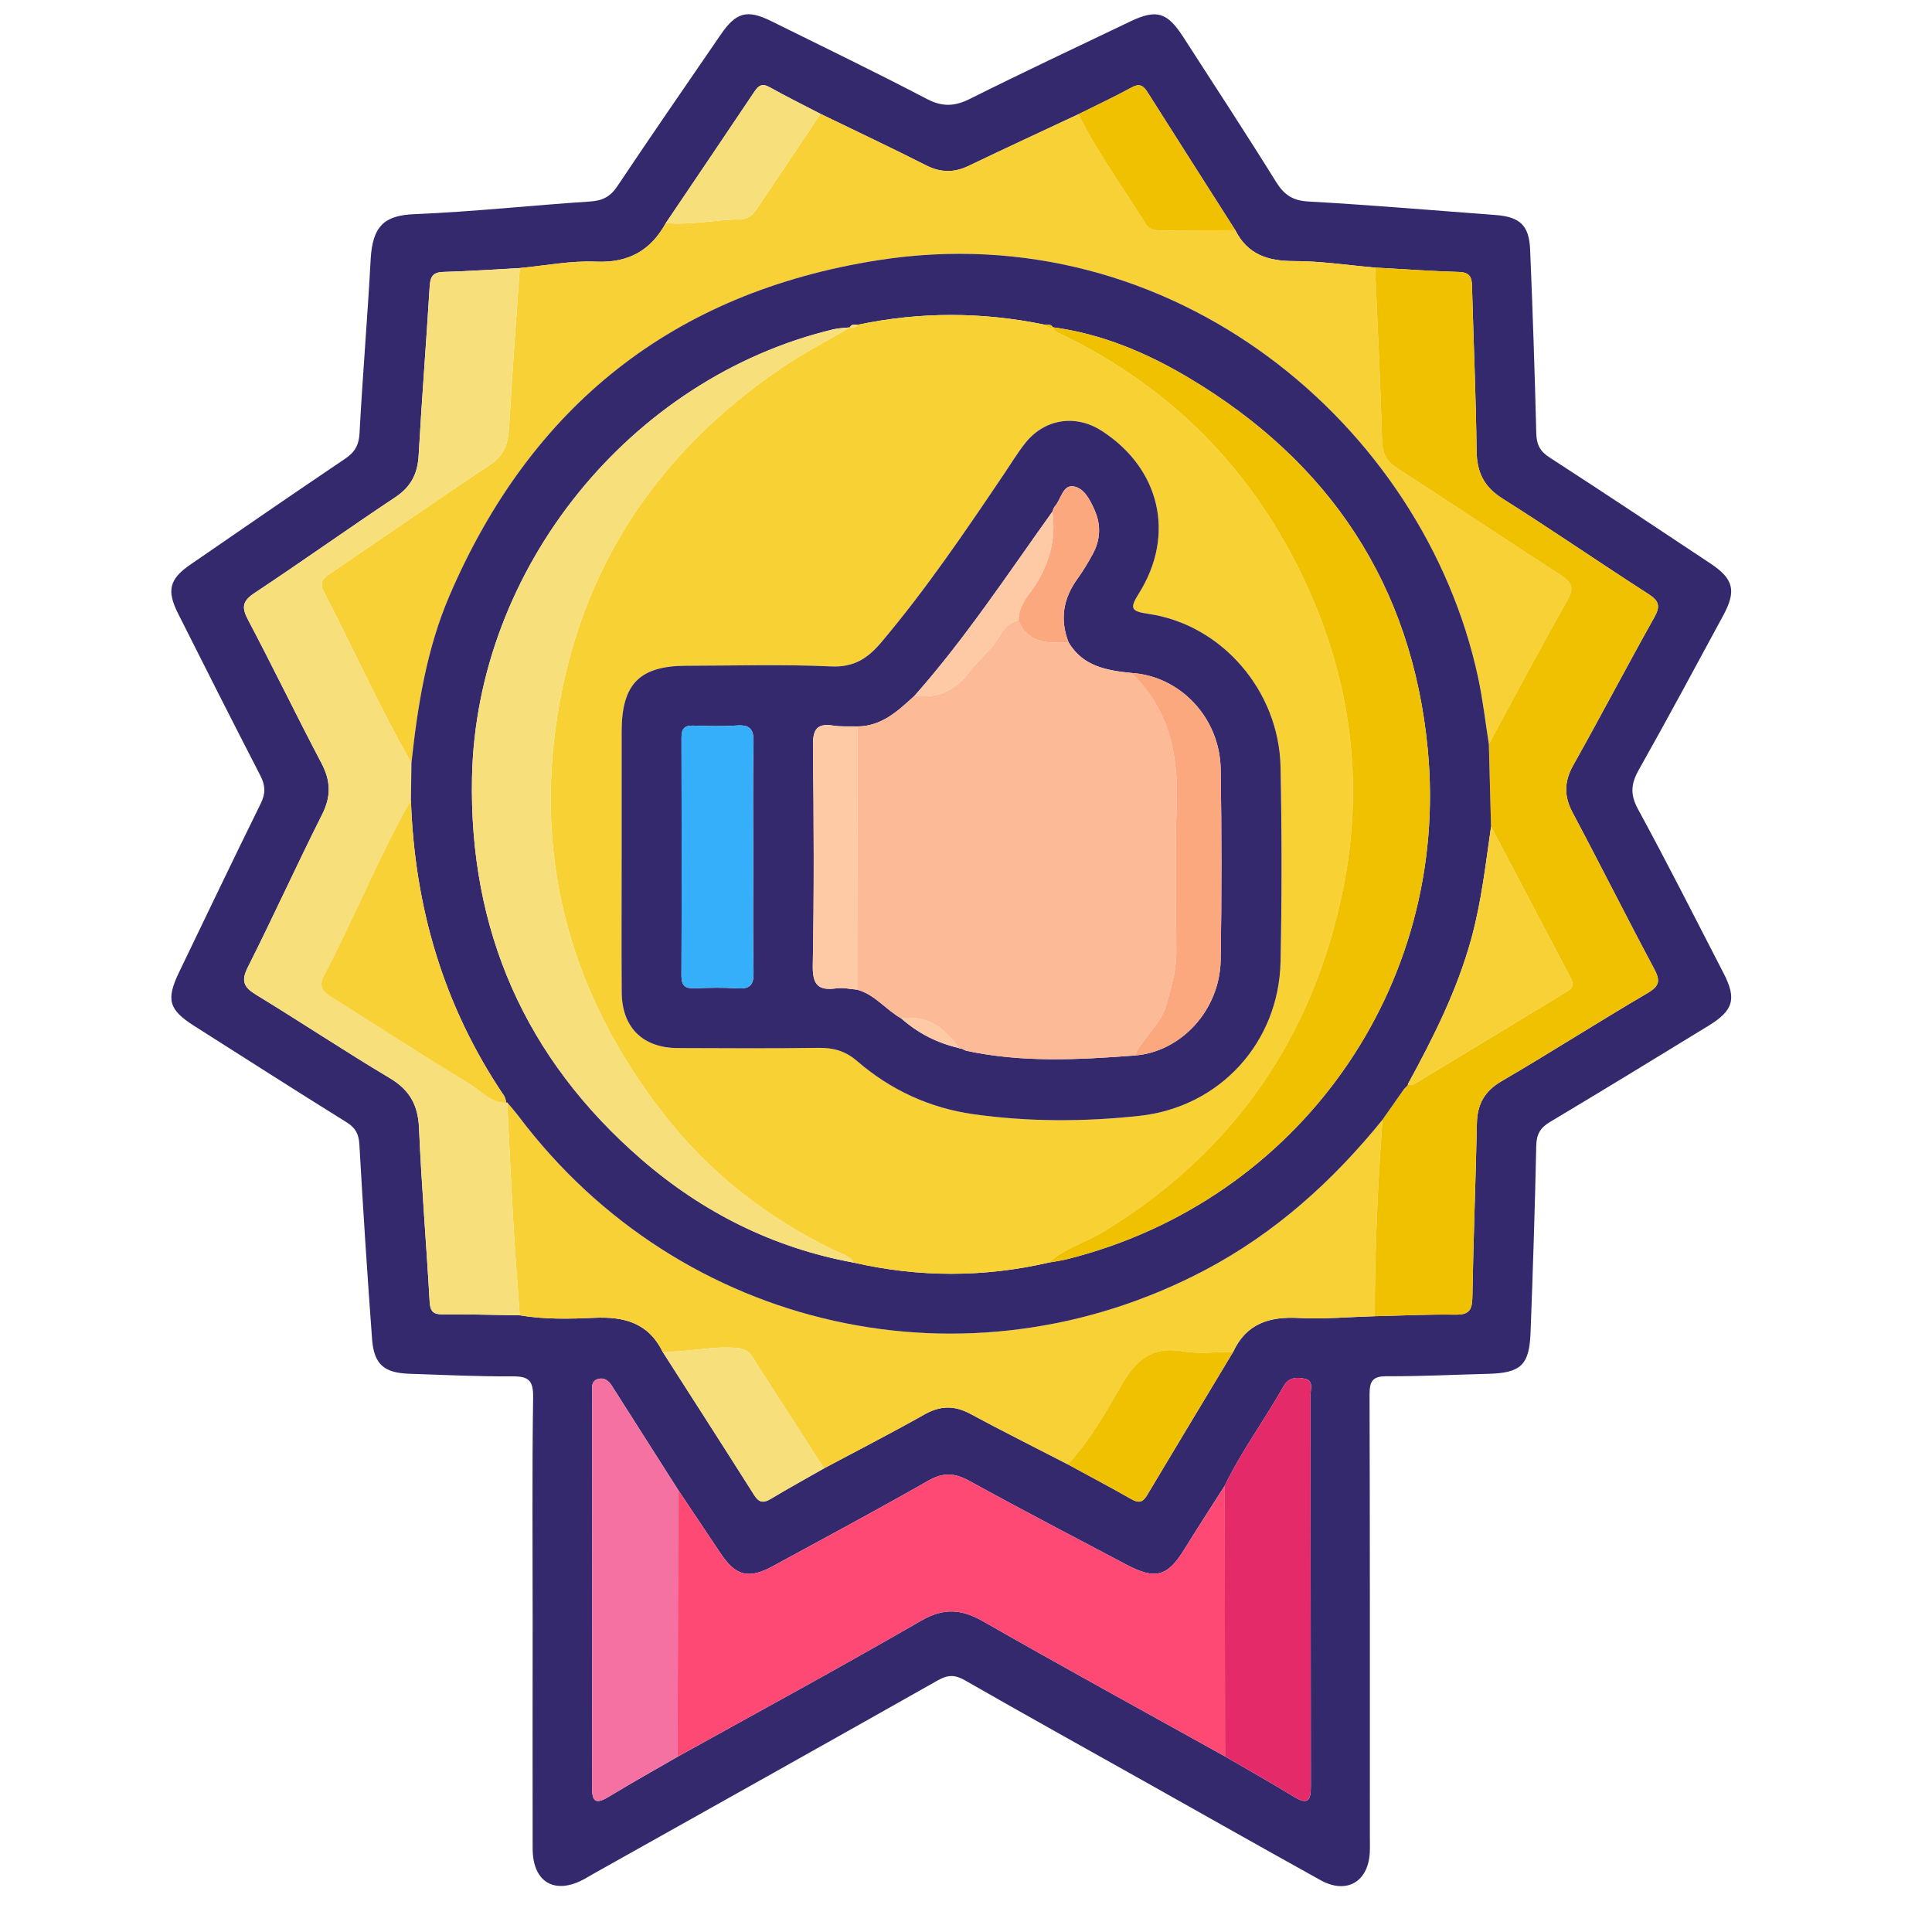 <?xml version="1.0" encoding="UTF-8"?>
<svg xmlns="http://www.w3.org/2000/svg" xmlns:xlink="http://www.w3.org/1999/xlink" version="1.1" id="Layer_1" x="0px" y="0px" width="95px" height="95px" viewBox="0 0 95 95" xml:space="preserve">
<g>
	<path fill-rule="evenodd" clip-rule="evenodd" fill="#35296D" d="M26.192,79.762c0-3.688-0.031-7.376,0.023-11.063   c0.012-0.838-0.241-1.026-1.023-1.021c-1.689,0.012-3.379-0.072-5.067-0.128c-1.242-0.041-1.738-0.463-1.83-1.709   c-0.236-3.186-0.442-6.374-0.624-9.563c-0.029-0.52-0.191-0.822-0.636-1.098c-2.503-1.556-4.984-3.146-7.472-4.725   c-1.268-0.805-1.41-1.294-0.75-2.665c1.33-2.764,2.654-5.529,4.009-8.281c0.243-0.493,0.232-0.886-0.019-1.371   c-1.365-2.644-2.704-5.301-4.042-7.959c-0.576-1.144-0.436-1.705,0.604-2.42c2.528-1.742,5.057-3.484,7.603-5.2   c0.477-0.321,0.68-0.667,0.711-1.26c0.152-2.853,0.395-5.7,0.548-8.553c0.089-1.644,0.687-2.156,2.153-2.216   c2.883-0.117,5.757-0.433,8.638-0.622c0.61-0.04,0.993-0.235,1.336-0.749c1.673-2.5,3.383-4.976,5.085-7.457   c0.758-1.105,1.295-1.251,2.487-0.662c2.556,1.263,5.124,2.505,7.65,3.826c0.77,0.402,1.375,0.368,2.127-0.009   c2.605-1.302,5.242-2.542,7.87-3.799c1.291-0.618,1.821-0.462,2.605,0.755c1.531,2.373,3.08,4.735,4.57,7.133   c0.395,0.632,0.811,0.919,1.583,0.962c3.066,0.173,6.128,0.433,9.191,0.663c1.212,0.091,1.666,0.497,1.718,1.705   c0.127,3.009,0.226,6.019,0.302,9.028c0.014,0.548,0.174,0.881,0.649,1.188c2.655,1.717,5.286,3.47,7.92,5.219   c1.137,0.755,1.279,1.344,0.624,2.552c-1.372,2.535-2.735,5.077-4.151,7.589c-0.384,0.681-0.436,1.207-0.044,1.928   c1.45,2.667,2.821,5.378,4.213,8.077c0.649,1.26,0.486,1.83-0.744,2.582c-2.592,1.587-5.184,3.171-7.791,4.729   c-0.478,0.284-0.665,0.603-0.677,1.163c-0.066,3.072-0.164,6.144-0.281,9.214c-0.062,1.59-0.49,1.969-2.096,2.009   c-1.658,0.042-3.317,0.126-4.976,0.119c-0.713-0.004-0.845,0.255-0.844,0.913c0.022,7.251,0.015,14.503,0.015,21.756   c0,0.246,0.009,0.492-0.003,0.737c-0.069,1.454-1.141,2.082-2.417,1.375c-2.872-1.592-5.728-3.211-8.59-4.817   c-2.97-1.667-5.946-3.32-8.901-5.013c-0.489-0.28-0.838-0.278-1.33,0c-5.635,3.185-11.285,6.344-16.931,9.51   c-0.16,0.09-0.317,0.188-0.479,0.275c-1.432,0.77-2.509,0.145-2.516-1.496C26.182,87.197,26.192,83.479,26.192,79.762z    M33.34,73.255c-1.084-1.705-2.17-3.408-3.254-5.114c-0.163-0.256-0.378-0.424-0.687-0.331c-0.358,0.11-0.274,0.439-0.276,0.7   c-0.009,1.074-0.004,2.148-0.004,3.222c0,5.368,0.006,10.736-0.007,16.105c-0.002,0.665,0.105,0.947,0.802,0.524   c1.124-0.683,2.272-1.324,3.41-1.983c3.994-2.219,8.011-4.397,11.966-6.684c1.118-0.646,1.988-0.58,3.063,0.036   c3.938,2.253,7.919,4.431,11.885,6.637c1.136,0.661,2.282,1.309,3.406,1.991c0.694,0.421,0.814,0.141,0.813-0.53   c-0.012-6.419-0.006-12.837-0.014-19.255c0-0.276,0.156-0.678-0.271-0.775c-0.394-0.09-0.807-0.079-1.05,0.354   c-0.929,1.657-2.069,3.188-2.898,4.902c-0.657,1.032-1.328,2.057-1.969,3.1c-0.839,1.368-1.424,1.544-2.869,0.781   c-2.577-1.36-5.162-2.706-7.715-4.113c-0.717-0.395-1.28-0.437-2.015-0.019c-2.531,1.444-5.102,2.819-7.662,4.213   c-1.182,0.644-1.817,0.479-2.56-0.631C34.736,75.341,34.038,74.299,33.34,73.255z M32.58,66.466   c1.502,2.348,3.012,4.691,4.502,7.047c0.235,0.372,0.451,0.411,0.817,0.191c0.864-0.519,1.747-1.005,2.623-1.505   c1.646-0.878,3.308-1.729,4.933-2.646c0.777-0.438,1.47-0.454,2.25-0.035c1.589,0.855,3.203,1.663,4.808,2.49   c1.043,0.568,2.093,1.126,3.127,1.712c0.334,0.189,0.544,0.168,0.748-0.173c1.411-2.36,2.83-4.714,4.247-7.07   c0.643-1.388,1.771-1.749,3.219-1.671c1.244,0.067,2.498-0.051,3.747-0.086c1.319-0.03,2.639-0.096,3.956-0.076   c0.641,0.01,0.83-0.191,0.842-0.832c0.048-2.854,0.162-5.709,0.222-8.565c0.02-0.946,0.368-1.59,1.219-2.086   c2.411-1.407,4.764-2.918,7.173-4.33c0.61-0.357,0.63-0.622,0.318-1.205c-1.359-2.543-2.648-5.124-4.003-7.67   c-0.435-0.818-0.417-1.529,0.036-2.336c1.352-2.409,2.632-4.856,3.982-7.265c0.313-0.558,0.23-0.81-0.296-1.149   c-2.401-1.543-4.753-3.167-7.167-4.688c-0.918-0.579-1.263-1.299-1.276-2.351c-0.033-2.641-0.146-5.28-0.221-7.921   c-0.012-0.443,0.024-0.853-0.634-0.872c-1.379-0.041-2.758-0.141-4.136-0.216c-1.335-0.115-2.669-0.321-4.003-0.32   c-1.276,0.001-2.27-0.329-2.868-1.515c-1.433-2.25-2.87-4.498-4.295-6.754c-0.207-0.327-0.38-0.5-0.798-0.271   c-0.858,0.469-1.745,0.882-2.62,1.318c-1.799,0.843-3.604,1.675-5.394,2.536c-0.72,0.346-1.378,0.343-2.1-0.022   c-1.718-0.871-3.461-1.691-5.194-2.532c-0.837-0.435-1.684-0.854-2.507-1.313c-0.367-0.205-0.544-0.073-0.742,0.223   c-1.447,2.157-2.903,4.308-4.355,6.46c-0.749,1.355-1.838,1.968-3.44,1.898c-1.241-0.054-2.495,0.199-3.743,0.315   c-1.255,0.067-2.51,0.157-3.767,0.191c-0.545,0.015-0.636,0.275-0.665,0.746c-0.168,2.756-0.385,5.511-0.54,8.269   c-0.05,0.903-0.373,1.547-1.143,2.059c-2.325,1.547-4.599,3.17-6.927,4.713c-0.599,0.396-0.644,0.705-0.319,1.319   c1.231,2.333,2.378,4.709,3.607,7.042c0.457,0.867,0.489,1.626,0.041,2.518c-1.254,2.492-2.406,5.037-3.662,7.528   c-0.349,0.692-0.18,0.988,0.421,1.354c2.2,1.342,4.348,2.771,6.561,4.092c0.978,0.583,1.39,1.321,1.439,2.453   c0.122,2.852,0.362,5.697,0.523,8.548c0.028,0.483,0.187,0.622,0.655,0.618c1.258-0.011,2.517,0.027,3.775,0.045   c1.217,0.207,2.452,0.179,3.668,0.123C30.703,64.731,31.886,65.055,32.58,66.466z"></path>
	<path fill-rule="evenodd" clip-rule="evenodd" fill="#F7D135" d="M60.745,11.322c0.599,1.186,1.592,1.516,2.868,1.515   c1.334-0.001,2.668,0.205,4.003,0.32c0.12,2.837,0.264,5.673,0.345,8.51c0.017,0.62,0.193,1,0.719,1.339   c2.696,1.741,5.361,3.532,8.059,5.272c0.538,0.347,0.683,0.614,0.338,1.224c-1.32,2.344-2.582,4.722-3.865,7.087   c-0.174-1.088-0.296-2.188-0.527-3.265c-2.663-12.408-14.998-22.811-29.515-20.526c-10.062,1.583-17.061,7.163-21.069,16.5   c-1.124,2.617-1.564,5.407-1.868,8.22c-1.579-2.736-2.856-5.626-4.313-8.425c-0.291-0.558,0.125-0.758,0.486-1.003   c2.555-1.741,5.093-3.51,7.671-5.217c0.705-0.467,0.91-1.046,0.954-1.833c0.147-2.622,0.348-5.24,0.528-7.86   c1.248-0.117,2.502-0.369,3.743-0.315c1.603,0.07,2.692-0.542,3.44-1.898c1.231,0.111,2.443-0.167,3.667-0.184   c0.393-0.005,0.628-0.248,0.816-0.526c1.049-1.547,2.082-3.104,3.121-4.659c1.732,0.84,3.476,1.661,5.194,2.532   c0.722,0.365,1.38,0.368,2.1,0.022c1.79-0.861,3.595-1.693,5.394-2.536c0.934,1.9,2.193,3.602,3.304,5.394   c0.204,0.331,0.562,0.325,0.907,0.323C58.41,11.323,59.578,11.324,60.745,11.322z"></path>
	<path fill-rule="evenodd" clip-rule="evenodd" fill="#F7D135" d="M67.601,64.72c-1.249,0.035-2.503,0.153-3.747,0.086   c-1.447-0.078-2.576,0.283-3.219,1.671c-0.829-0.002-1.678,0.108-2.482-0.031c-1.58-0.274-2.361,0.513-3.078,1.778   c-0.747,1.319-1.528,2.645-2.562,3.784c-1.604-0.827-3.219-1.635-4.808-2.49c-0.781-0.419-1.474-0.403-2.25,0.035   c-1.625,0.917-3.287,1.769-4.933,2.647c-1.18-1.829-2.366-3.653-3.532-5.492c-0.232-0.365-0.533-0.415-0.926-0.438   c-1.172-0.07-2.318,0.232-3.484,0.196c-0.694-1.411-1.877-1.734-3.354-1.667c-1.216,0.056-2.451,0.084-3.668-0.123   c-0.105-1.487-0.225-2.974-0.311-4.462c-0.116-2.002-0.206-4.006-0.307-6.008c0.194,0.234,0.397,0.462,0.58,0.705   c7.954,10.544,22.063,13.694,33.734,7.541c3.454-1.821,6.279-4.375,8.722-7.386C67.745,58.28,67.601,61.496,67.601,64.72z"></path>
	<path fill-rule="evenodd" clip-rule="evenodd" fill="#F0C101" d="M67.601,64.72c0-3.224,0.145-6.439,0.376-9.653   c0.356-0.507,0.711-1.011,1.066-1.517c0.069-0.071,0.138-0.143,0.206-0.214l-0.029-0.008c0.091,0.003,0.204,0.044,0.27,0.005   c2.536-1.53,5.068-3.068,7.602-4.604c0.259-0.157,0.293-0.353,0.152-0.619c-1.313-2.484-2.617-4.973-3.925-7.461   c-0.036-1.353-0.071-2.706-0.107-4.06c1.283-2.365,2.545-4.743,3.865-7.087c0.345-0.61,0.2-0.876-0.338-1.224   c-2.697-1.74-5.362-3.531-8.059-5.272c-0.525-0.339-0.702-0.719-0.719-1.339c-0.081-2.837-0.225-5.673-0.345-8.51   c1.378,0.075,2.757,0.175,4.136,0.216c0.658,0.019,0.622,0.428,0.634,0.872c0.075,2.641,0.188,5.28,0.221,7.921   c0.014,1.052,0.358,1.772,1.276,2.351c2.414,1.522,4.766,3.146,7.167,4.688c0.526,0.339,0.609,0.591,0.296,1.149   c-1.351,2.409-2.631,4.856-3.982,7.265c-0.453,0.808-0.471,1.518-0.036,2.336c1.354,2.546,2.644,5.127,4.003,7.67   c0.312,0.583,0.292,0.847-0.318,1.205c-2.409,1.412-4.762,2.923-7.173,4.33c-0.851,0.496-1.199,1.14-1.219,2.086   c-0.06,2.856-0.174,5.711-0.222,8.565c-0.012,0.641-0.201,0.842-0.842,0.832C70.239,64.624,68.92,64.689,67.601,64.72z"></path>
	<path fill-rule="evenodd" clip-rule="evenodd" fill="#FD4973" d="M60.237,86.367c-3.966-2.206-7.946-4.384-11.885-6.637   c-1.075-0.616-1.945-0.682-3.063-0.036c-3.955,2.286-7.973,4.465-11.966,6.684c0.005-4.374,0.011-8.749,0.017-13.123   c0.698,1.044,1.396,2.086,2.094,3.13c0.742,1.11,1.377,1.274,2.56,0.631c2.56-1.394,5.13-2.769,7.662-4.213   c0.734-0.418,1.297-0.376,2.015,0.019c2.553,1.407,5.138,2.753,7.715,4.113c1.445,0.763,2.03,0.587,2.869-0.781   c0.641-1.043,1.312-2.067,1.969-3.099C60.228,77.492,60.232,81.93,60.237,86.367z"></path>
	<path fill-rule="evenodd" clip-rule="evenodd" fill="#F7E07C" d="M24.941,54.205c0.101,2.003,0.191,4.007,0.307,6.009   c0.086,1.488,0.206,2.975,0.311,4.462c-1.258-0.018-2.517-0.056-3.775-0.045c-0.468,0.004-0.627-0.135-0.655-0.618   c-0.161-2.851-0.401-5.696-0.523-8.548c-0.049-1.132-0.461-1.87-1.439-2.453c-2.213-1.32-4.361-2.75-6.561-4.092   c-0.602-0.366-0.77-0.662-0.421-1.354c1.255-2.492,2.407-5.036,3.662-7.528c0.448-0.891,0.417-1.65-0.041-2.518   c-1.229-2.333-2.376-4.71-3.607-7.042c-0.324-0.614-0.28-0.923,0.319-1.319c2.328-1.543,4.602-3.166,6.927-4.713   c0.771-0.512,1.093-1.156,1.143-2.059c0.154-2.758,0.372-5.512,0.54-8.269c0.028-0.471,0.12-0.731,0.665-0.746   c1.256-0.035,2.511-0.125,3.766-0.191c-0.18,2.62-0.381,5.238-0.528,7.86c-0.044,0.787-0.249,1.366-0.954,1.833   c-2.578,1.707-5.116,3.476-7.671,5.217c-0.36,0.246-0.777,0.446-0.486,1.003c1.457,2.798,2.734,5.689,4.313,8.425   c-0.008,0.611-0.017,1.222-0.025,1.833c-1.595,2.8-2.784,5.8-4.284,8.647c-0.225,0.425-0.124,0.718,0.307,0.987   c2.288,1.426,4.539,2.909,6.847,4.299c0.578,0.349,1.05,0.96,1.826,0.942L24.941,54.205z"></path>
	<path fill-rule="evenodd" clip-rule="evenodd" fill="#E52A6A" d="M60.237,86.367c-0.005-4.438-0.01-8.875-0.015-13.313   c0.829-1.716,1.97-3.246,2.898-4.903c0.243-0.433,0.656-0.443,1.05-0.354c0.428,0.098,0.271,0.499,0.271,0.775   c0.008,6.418,0.002,12.836,0.014,19.255c0.002,0.671-0.118,0.951-0.813,0.53C62.52,87.676,61.373,87.028,60.237,86.367z"></path>
	<path fill-rule="evenodd" clip-rule="evenodd" fill="#F471A1" d="M33.34,73.255c-0.005,4.374-0.011,8.749-0.017,13.123   c-1.138,0.659-2.286,1.301-3.41,1.983c-0.697,0.423-0.804,0.141-0.802-0.524c0.014-5.369,0.007-10.737,0.007-16.105   c0-1.073-0.005-2.147,0.004-3.222c0.002-0.261-0.083-0.59,0.276-0.7c0.309-0.093,0.524,0.075,0.687,0.331   C31.169,69.847,32.255,71.55,33.34,73.255z"></path>
	<path fill-rule="evenodd" clip-rule="evenodd" fill="#F0C101" d="M52.513,72.008c1.033-1.14,1.814-2.465,2.562-3.784   c0.717-1.266,1.498-2.053,3.078-1.778c0.805,0.14,1.653,0.029,2.482,0.031c-1.417,2.356-2.836,4.71-4.247,7.07   c-0.204,0.341-0.414,0.362-0.748,0.173C54.605,73.134,53.556,72.576,52.513,72.008z"></path>
	<path fill-rule="evenodd" clip-rule="evenodd" fill="#F7DF7C" d="M32.58,66.466c1.166,0.036,2.312-0.267,3.484-0.196   c0.393,0.023,0.693,0.073,0.926,0.438c1.166,1.839,2.353,3.663,3.532,5.492c-0.875,0.499-1.759,0.985-2.623,1.504   c-0.366,0.22-0.582,0.181-0.817-0.191C35.592,71.157,34.083,68.813,32.58,66.466z"></path>
	<path fill-rule="evenodd" clip-rule="evenodd" fill="#F0C101" d="M60.745,11.322c-1.167,0.002-2.335,0-3.502,0.009   c-0.346,0.002-0.703,0.008-0.907-0.323c-1.11-1.792-2.37-3.494-3.304-5.394c0.875-0.436,1.762-0.849,2.62-1.318   c0.418-0.229,0.591-0.056,0.798,0.271C57.875,6.824,59.313,9.072,60.745,11.322z"></path>
	<path fill-rule="evenodd" clip-rule="evenodd" fill="#F7DF7C" d="M40.345,5.597c-1.039,1.555-2.072,3.112-3.121,4.659   c-0.188,0.278-0.424,0.521-0.816,0.526c-1.225,0.017-2.437,0.295-3.667,0.184c1.453-2.152,2.909-4.303,4.355-6.46   c0.198-0.295,0.375-0.427,0.742-0.223C38.661,4.744,39.507,5.162,40.345,5.597z"></path>
	<path fill-rule="evenodd" clip-rule="evenodd" fill="#35296D" d="M20.206,39.35c0.008-0.611,0.017-1.222,0.025-1.833   c0.304-2.813,0.745-5.603,1.868-8.22c4.009-9.337,11.007-14.917,21.069-16.5c14.517-2.284,26.852,8.119,29.515,20.526   c0.231,1.077,0.354,2.176,0.527,3.265c0.036,1.354,0.071,2.707,0.107,4.06c-0.265,1.84-0.472,3.687-0.965,5.49   c-0.698,2.551-1.875,4.887-3.134,7.189l0.029,0.008c-0.068,0.071-0.138,0.143-0.206,0.214c-0.355,0.506-0.71,1.01-1.066,1.517   c-2.442,3.011-5.268,5.564-8.722,7.386c-11.671,6.153-25.78,3.003-33.734-7.541c-0.183-0.243-0.386-0.471-0.58-0.705   c0-0.001-0.04,0.02-0.04,0.021c-0.036-0.113-0.046-0.244-0.11-0.339C21.819,49.497,20.385,44.621,20.206,39.35z M51.781,16.106   c-0.091-0.167-0.244-0.149-0.396-0.137c-3.068-0.637-6.138-0.646-9.207,0c-0.153-0.01-0.315-0.043-0.399,0.143l0.016-0.014   c-0.272,0.03-0.551,0.031-0.816,0.095c-9.987,2.395-17.562,11.752-17.769,22.031c-0.152,7.535,2.623,13.831,8.318,18.772   c3.016,2.616,6.498,4.367,10.458,5.09c3.196,0.73,6.393,0.732,9.589-0.005c0.3-0.055,0.604-0.092,0.899-0.167   c11.329-2.837,18.843-13.362,17.732-25.063C69.44,28.78,65.383,22.7,58.438,18.569c-2.058-1.224-4.262-2.157-6.674-2.477   L51.781,16.106z"></path>
	<path fill-rule="evenodd" clip-rule="evenodd" fill="#F7D135" d="M69.22,53.328c1.259-2.303,2.436-4.639,3.134-7.189   c0.493-1.803,0.7-3.65,0.965-5.49c1.308,2.488,2.612,4.977,3.925,7.461c0.141,0.267,0.106,0.462-0.152,0.619   c-2.533,1.536-5.065,3.074-7.602,4.604C69.424,53.372,69.311,53.331,69.22,53.328z"></path>
	<path fill-rule="evenodd" clip-rule="evenodd" fill="#F7D135" d="M69.043,53.55c0.068-0.071,0.138-0.143,0.206-0.214   C69.181,53.407,69.112,53.479,69.043,53.55z"></path>
	<path fill-rule="evenodd" clip-rule="evenodd" fill="#F7D135" d="M20.206,39.35c0.179,5.271,1.613,10.147,4.584,14.538   c0.064,0.095,0.075,0.226,0.11,0.339c-0.775,0.017-1.248-0.595-1.825-0.943c-2.308-1.39-4.559-2.873-6.847-4.299   c-0.431-0.269-0.531-0.562-0.307-0.987C17.422,45.15,18.611,42.15,20.206,39.35z"></path>
	<path fill-rule="evenodd" clip-rule="evenodd" fill="#F8D235" d="M42.178,15.97c3.068-0.646,6.138-0.637,9.207,0   c0.101,0.138,0.241,0.158,0.396,0.137l-0.018-0.014c0.085,0.231,0.311,0.288,0.498,0.379c5.414,2.639,9.381,6.697,11.922,12.153   c2.241,4.811,2.903,9.866,1.869,15.037c-1.46,7.297-5.369,12.985-11.774,16.895c-0.886,0.541-1.917,0.818-2.703,1.526   c-3.196,0.737-6.393,0.735-9.589,0.005c-0.204-0.349-0.592-0.425-0.913-0.579c-3.342-1.611-6.208-3.848-8.472-6.769   c-4.471-5.768-6.337-12.275-5.194-19.547c1.144-7.275,4.904-12.896,10.93-17.04c1.102-0.758,2.303-1.372,3.458-2.053l-0.016,0.014   C41.936,16.129,42.077,16.106,42.178,15.97z M30.567,42.156c0,2.211-0.012,4.423,0.004,6.634c0.012,1.73,1.032,2.738,2.76,2.745   c2.303,0.009,4.607,0.023,6.91-0.01c0.739-0.01,1.325,0.147,1.91,0.653c1.636,1.416,3.572,2.308,5.703,2.607   c2.712,0.383,5.463,0.379,8.177,0.083c3.969-0.431,6.854-3.624,6.937-7.573c0.067-3.192,0.064-6.389,0-9.582   c-0.073-3.743-2.89-7-6.488-7.528c-0.841-0.124-0.957-0.246-0.488-0.989c1.822-2.889,1.063-6.148-1.81-8.007   c-1.292-0.837-2.827-0.601-3.781,0.614c-0.379,0.481-0.696,1.01-1.041,1.519c-1.906,2.825-3.816,5.644-6.019,8.255   c-0.673,0.798-1.348,1.244-2.479,1.191c-2.36-0.11-4.728-0.034-7.093-0.033c-2.32,0.001-3.2,0.894-3.201,3.247   C30.565,38.04,30.566,40.098,30.567,42.156z"></path>
	<path fill-rule="evenodd" clip-rule="evenodd" fill="#F7DF7C" d="M41.795,16.099c-1.156,0.681-2.356,1.295-3.458,2.053   c-6.025,4.144-9.786,9.765-10.93,17.04c-1.143,7.272,0.723,13.78,5.194,19.547c2.264,2.921,5.13,5.157,8.472,6.769   c0.321,0.154,0.709,0.23,0.913,0.579c-3.96-0.723-7.442-2.474-10.458-5.09c-5.696-4.941-8.47-11.237-8.318-18.772   c0.208-10.279,7.782-19.636,17.769-22.031C41.244,16.13,41.523,16.129,41.795,16.099z"></path>
	<path fill-rule="evenodd" clip-rule="evenodd" fill="#F0C101" d="M51.575,62.082c0.786-0.708,1.817-0.985,2.703-1.526   c6.405-3.91,10.314-9.598,11.774-16.895c1.034-5.171,0.372-10.226-1.869-15.037c-2.541-5.456-6.508-9.514-11.922-12.153   c-0.188-0.091-0.413-0.147-0.498-0.379c2.412,0.32,4.616,1.253,6.674,2.477C65.383,22.7,69.44,28.78,70.207,36.852   c1.11,11.701-6.403,22.226-17.732,25.063C52.18,61.99,51.875,62.027,51.575,62.082z"></path>
	<path fill-rule="evenodd" clip-rule="evenodd" fill="#F7DF7C" d="M42.178,15.97c-0.102,0.136-0.243,0.16-0.399,0.143   C41.863,15.926,42.025,15.96,42.178,15.97z"></path>
	<path fill-rule="evenodd" clip-rule="evenodd" fill="#F0C101" d="M51.781,16.106c-0.155,0.021-0.296,0.001-0.396-0.137   C51.537,15.957,51.69,15.939,51.781,16.106z"></path>
	<path fill-rule="evenodd" clip-rule="evenodd" fill="#35296D" d="M30.567,42.156c0-2.058-0.001-4.116,0-6.173   c0.001-2.354,0.88-3.246,3.201-3.247c2.365-0.001,4.733-0.077,7.093,0.033c1.131,0.053,1.806-0.393,2.479-1.191   c2.203-2.611,4.113-5.43,6.019-8.255c0.345-0.509,0.662-1.038,1.041-1.519c0.954-1.214,2.489-1.451,3.781-0.614   c2.872,1.859,3.632,5.119,1.81,8.007c-0.469,0.743-0.353,0.865,0.488,0.989c3.599,0.528,6.415,3.785,6.488,7.528   c0.064,3.193,0.067,6.389,0,9.582c-0.083,3.949-2.968,7.142-6.937,7.573c-2.714,0.296-5.465,0.3-8.177-0.083   c-2.13-0.3-4.067-1.191-5.703-2.607c-0.585-0.506-1.171-0.663-1.91-0.653c-2.303,0.033-4.607,0.019-6.91,0.01   c-1.728-0.007-2.748-1.015-2.76-2.745C30.555,46.579,30.567,44.367,30.567,42.156z M51.75,25.156   c-2.196,3.064-4.27,6.22-6.777,9.052c-0.809,0.739-1.605,1.501-2.807,1.512c-0.398-0.011-0.804,0.021-1.194-0.041   c-0.848-0.135-1.007,0.236-0.997,1.02c0.042,3.59,0.059,7.182-0.009,10.771c-0.018,0.967,0.271,1.252,1.173,1.128   c0.326-0.045,0.67,0.04,1.007,0.066c0.875,0.235,1.413,0.991,2.169,1.411c0.819,0.728,1.765,1.211,2.833,1.457l0.042,0.033   l0.05-0.02c0.086,0.04,0.173,0.079,0.26,0.119c2.754,0.596,5.53,0.446,8.308,0.235c2.274-0.182,4.173-2.233,4.214-4.691   c0.052-3.131,0.051-6.265,0-9.396c-0.04-2.526-2.004-4.579-4.394-4.722c-1.21-0.122-2.381-0.325-3.08-1.497   c-0.439-1.118-0.276-2.148,0.421-3.118c0.285-0.396,0.54-0.817,0.771-1.247c0.369-0.684,0.403-1.407,0.094-2.119   c-0.221-0.509-0.517-1.112-1.052-1.194c-0.531-0.081-0.608,0.651-0.922,0.994C51.803,24.972,51.785,25.072,51.75,25.156z    M37.038,42.202c0-1.905-0.026-3.81,0.015-5.713c0.014-0.659-0.204-0.859-0.839-0.814c-0.703,0.049-1.413,0.029-2.118,0.005   c-0.439-0.015-0.586,0.153-0.585,0.589c0.012,3.901,0.014,7.802-0.002,11.704c-0.002,0.495,0.179,0.64,0.646,0.622   c0.706-0.028,1.415-0.042,2.119,0.004c0.603,0.038,0.791-0.168,0.78-0.775C37.016,45.949,37.038,44.075,37.038,42.202z"></path>
	<path fill-rule="evenodd" clip-rule="evenodd" fill="#FDBA97" d="M55.809,51.9c-2.777,0.211-5.554,0.36-8.308-0.235   c-0.087-0.04-0.174-0.079-0.26-0.119l-0.05,0.02l-0.042-0.033c-0.697-0.967-1.542-1.644-2.833-1.457   c-0.756-0.42-1.293-1.176-2.169-1.412c0.006-4.315,0.013-8.629,0.02-12.944c1.202-0.01,1.998-0.773,2.807-1.512   c1.097,0.153,1.956-0.233,2.637-1.105c0.354-0.454,0.769-0.865,1.157-1.287c0.415-0.45,0.581-1.188,1.323-1.309   c0.461,1.172,1.47,1.107,2.459,1.087c0.699,1.172,1.87,1.375,3.08,1.497c1.842,1.763,2.316,3.971,2.231,6.43   c-0.085,2.445-0.018,4.896-0.02,7.344c-0.001,0.894-0.263,1.731-0.506,2.584C57.055,50.431,56.188,51.005,55.809,51.9z"></path>
	<path fill-rule="evenodd" clip-rule="evenodd" fill="#35AFFA" d="M37.038,42.202c0,1.874-0.022,3.748,0.013,5.621   c0.011,0.607-0.177,0.813-0.78,0.775c-0.704-0.046-1.413-0.032-2.119-0.004c-0.466,0.019-0.647-0.127-0.646-0.622   c0.017-3.901,0.014-7.803,0.002-11.704c-0.001-0.436,0.146-0.604,0.585-0.589c0.706,0.023,1.416,0.043,2.118-0.005   c0.635-0.045,0.854,0.155,0.839,0.814C37.012,38.392,37.038,40.297,37.038,42.202z"></path>
	<path fill-rule="evenodd" clip-rule="evenodd" fill="#FCA87F" d="M55.809,51.9c0.379-0.896,1.246-1.47,1.526-2.451   c0.243-0.854,0.505-1.69,0.506-2.584c0.002-2.448-0.065-4.899,0.02-7.344c0.085-2.458-0.39-4.667-2.231-6.43   c2.39,0.143,4.354,2.196,4.394,4.722c0.051,3.131,0.052,6.265,0,9.396C59.981,49.667,58.083,51.719,55.809,51.9z"></path>
	<path fill-rule="evenodd" clip-rule="evenodd" fill="#FEC9A5" d="M42.167,35.719c-0.007,4.314-0.013,8.629-0.02,12.944   c-0.336-0.025-0.681-0.11-1.007-0.065c-0.902,0.124-1.191-0.161-1.173-1.128c0.067-3.59,0.05-7.181,0.009-10.771   c-0.01-0.784,0.149-1.155,0.997-1.02C41.363,35.741,41.768,35.708,42.167,35.719z"></path>
	<path fill-rule="evenodd" clip-rule="evenodd" fill="#FCA87F" d="M52.549,31.594c-0.989,0.02-1.998,0.084-2.459-1.087   c-0.013-0.521,0.245-0.947,0.534-1.334c0.898-1.199,1.329-2.516,1.126-4.017c0.035-0.083,0.053-0.184,0.111-0.247   c0.313-0.343,0.391-1.075,0.922-0.994c0.535,0.082,0.831,0.686,1.052,1.194c0.31,0.712,0.275,1.435-0.094,2.119   c-0.231,0.43-0.486,0.851-0.771,1.247C52.272,29.446,52.109,30.476,52.549,31.594z"></path>
	<path fill-rule="evenodd" clip-rule="evenodd" fill="#FEC9A5" d="M51.75,25.156c0.203,1.501-0.228,2.818-1.126,4.017   c-0.289,0.387-0.547,0.813-0.534,1.334c-0.742,0.122-0.908,0.859-1.323,1.309c-0.388,0.422-0.803,0.833-1.157,1.287   c-0.681,0.872-1.54,1.258-2.637,1.105C47.48,31.375,49.554,28.22,51.75,25.156z"></path>
	<path fill-rule="evenodd" clip-rule="evenodd" fill="#FEC9A5" d="M44.316,50.075c1.29-0.187,2.136,0.49,2.833,1.457   C46.081,51.286,45.135,50.803,44.316,50.075z"></path>
	<path fill-rule="evenodd" clip-rule="evenodd" fill="#FEC9A5" d="M47.241,51.546c0.086,0.04,0.173,0.079,0.26,0.119   C47.414,51.625,47.327,51.586,47.241,51.546z"></path>
</g>
</svg>
